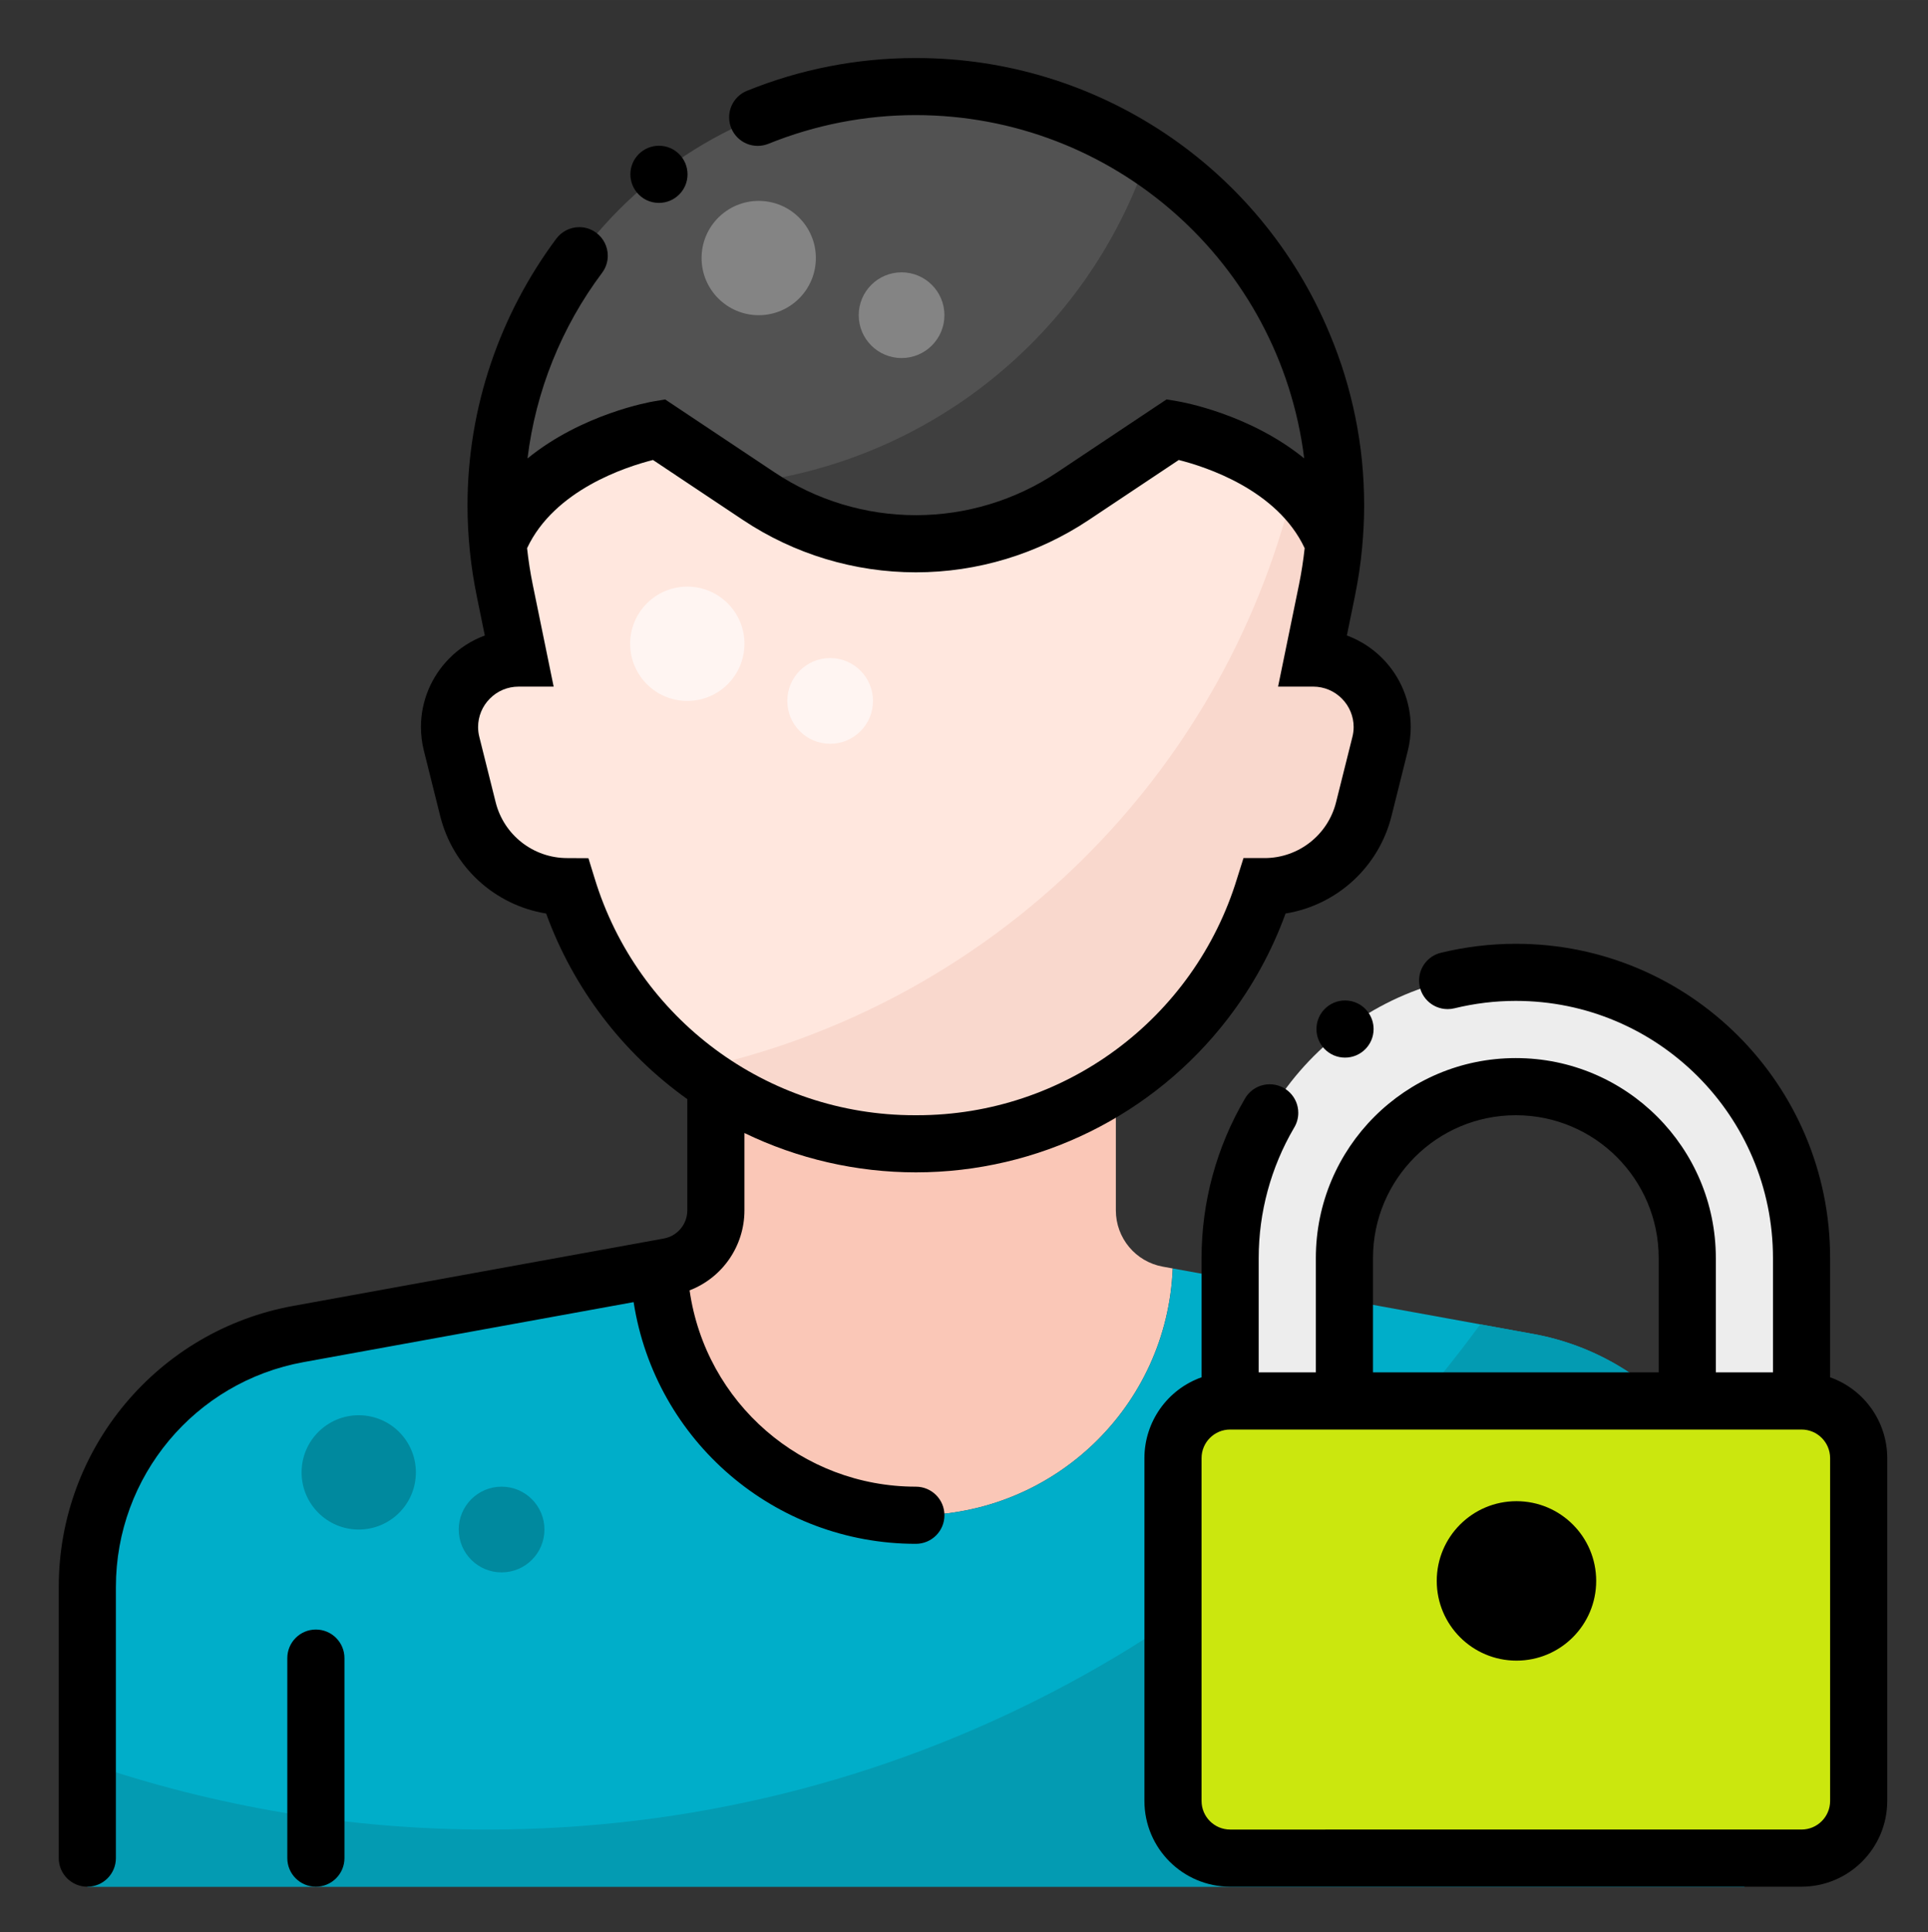 <?xml version="1.0" encoding="UTF-8"?>
<!DOCTYPE svg PUBLIC "-//W3C//DTD SVG 1.1//EN" "http://www.w3.org/Graphics/SVG/1.1/DTD/svg11.dtd">
<!-- Creator: CorelDRAW 2021 (64 Bit) -->
<svg xmlns="http://www.w3.org/2000/svg" xml:space="preserve" width="40.64mm" height="40.725mm" version="1.1" style="shape-rendering:geometricPrecision; text-rendering:geometricPrecision; image-rendering:optimizeQuality; fill-rule:evenodd; clip-rule:evenodd"
viewBox="0 0 4063.98 4072.46"
 xmlns:xlink="http://www.w3.org/1999/xlink"
 xmlns:xodm="http://www.corel.com/coreldraw/odm/2003">
 <rect x="0" y="0" width="4063.98" height="4072.46" fill="#333333" stroke="none"/>
 <defs>
  <style type="text/css">
   <![CDATA[
    .fil14 {fill:black}
    .fil13 {fill:black;fill-rule:nonzero}
    .fil6 {fill:#00899E;fill-rule:nonzero}
    .fil1 {fill:#00AEC9;fill-rule:nonzero}
    .fil2 {fill:#039BB2;fill-rule:nonzero}
    .fil9 {fill:#3F3F3F;fill-rule:nonzero}
    .fil3 {fill:#525252;fill-rule:nonzero}
    .fil5 {fill:#848484;fill-rule:nonzero}
    .fil10 {fill:#CBE70E;fill-rule:nonzero}
    .fil11 {fill:#EDEDED;fill-rule:nonzero}
    .fil8 {fill:#F9D8CD;fill-rule:nonzero}
    .fil0 {fill:#FAC7B7;fill-rule:nonzero}
    .fil4 {fill:#FFE7DE;fill-rule:nonzero}
    .fil7 {fill:#FFF5F2;fill-rule:nonzero}
    .fil12 {fill:white;fill-rule:nonzero}
   ]]>
  </style>
 </defs>
 <g id="Camada_x0020_1">
  <path class="fil0" d="M1930.51 3193.7l0 0c290.81,0 529.79,-229.65 541.43,-520.17l-20.99 -3.82c-57.23,-10.4 -98.87,-60.31 -98.87,-118.51 0,0 0,-0.03 0,-0.03l-0.01 -381.26 -843.12 0 0 381.26c0,0 0,0 0,0 0,58.2 -41.64,108.11 -98.9,118.51l-21 3.81c11.61,290.49 250.66,520.21 541.45,520.21l0.01 0z" data-original="#fac7b7"/>
  <path class="fil1" d="M3231.93 2811.67l-759.96 -138.14c-11.67,290.52 -250.65,520.17 -541.43,520.17l-0.03 0c-290.8,0 -529.78,-229.65 -541.43,-520.17l-759.99 138.14c-257.65,46.77 -445.05,271.36 -445.05,533.26l0 631.67 3492.95 0 0 -631.67c0,-261.9 -187.4,-486.49 -445.07,-533.27l0.01 0.01z" data-original="#5fc4b8"/>
  <path class="fil2" d="M3231.93 2811.67l-111.75 -20.33c-470.95,645.37 -1232.92,1064.82 -2093.01,1064.82 -0.68,0 -1.63,0 -2.26,0 -285.95,0 -570.64,-47.66 -840.81,-140.45l-0.06 260.89 3492.95 0 0 -631.67c0,-261.9 -187.4,-486.49 -445.07,-533.27l0.01 0.01z" data-original="#50b5a6"/>
  <path class="fil3" d="M1388.5 905.22l211.02 140.67c97.95,65.33 213.2,100.22 331,100.22 117.79,0 233.03,-34.89 331.01,-100.24l210.99 -140.65c0,0 260.33,43.43 339.03,240.73 46.78,-509.85 -354.91,-963.41 -881.04,-963.41l0 0c-526.12,0 -927.82,453.56 -881.03,963.41 78.7,-197.3 339.02,-240.73 339.02,-240.73z" data-original="#525252"/>
  <path class="fil4" d="M2767.81 1387.01l29.19 -142.5c6.63,-32.42 11.58,-65.68 14.55,-98.6 -78.71,-197.26 -339.03,-240.69 -339.03,-240.69l-211.01 140.67c-97.96,65.33 -213.2,100.22 -330.99,100.22 -117.8,0 -233.05,-34.89 -331.02,-100.24l-211 -140.65c0,0 -260.32,43.43 -339.02,240.73 2.96,32.88 7.92,66.14 14.53,98.52l29.2 142.54c0,-0.01 0,-0.01 0,-0.01 -80.4,0 -145.6,65.21 -145.6,145.61 0,11.89 1.47,23.8 4.35,35.32l34.33 137.31c24.02,96.07 110.4,163.55 209.46,163.55 99.5,322.09 397.55,542.01 734.76,542.01l0 0c337.22,0 635.27,-219.92 734.8,-542.01 99.03,0 185.41,-67.48 209.42,-163.56l34.33 -137.31c2.88,-11.51 4.36,-23.42 4.36,-35.31 0,-80.4 -65.2,-145.61 -145.6,-145.61 0,0 0,0 0,0l-0.01 0.01z" data-original="#ffe7de"/>
  <circle class="fil5" cx="1599.28" cy="543.88" r="120.45" data-original="#848484"/>
  <circle class="fil5" cx="1900.4" cy="664.33" r="90.33" data-original="#848484"/>
  <circle class="fil6" cx="756.16" cy="3103.37" r="120.45" data-original="#97e5de"/>
  <circle class="fil6" cx="1057.28" cy="3223.81" r="90.33" data-original="#97e5de"/>
  <circle class="fil7" cx="1448.73" cy="1356.89" r="120.45" data-original="#fff5f2"/>
  <circle class="fil7" cx="1749.84" cy="1477.34" r="90.33" data-original="#fff5f2"/>
  <path class="fil8" d="M1464.92 2253.65c133.57,101.79 297.19,157.15 465.22,157.15 0.09,0 0.28,0 0.37,0l0 0c337.22,0 635.27,-219.92 734.8,-542.01 99.03,0 185.41,-67.48 209.42,-163.56l34.33 -137.31c2.88,-11.51 4.36,-23.42 4.36,-35.31 0,-80.4 -65.2,-145.61 -145.6,-145.61 0,0 0,0 0,0l12.34 -60.22 -6.52 0c0,-108.13 -21.62,-194.64 -56.17,-263.94 -161.22,600.1 -644.91,1060.1 -1252.5,1190.89l-0.05 -0.08z" data-original="#f9d8cd"/>
  <path class="fil9" d="M2419.01 329.34c-127.62,377.48 -463.02,646.82 -858.97,690.23l39.42 26.28c98,65.35 213.24,100.24 331.04,100.24 117.8,0 233.04,-34.89 331.02,-100.24l211 -140.63c0,0 260.33,43.43 339.03,240.73 2.24,-26.21 3.53,-52.68 3.53,-79.04 0,-296.62 -148.85,-573.81 -396.11,-737.57l0.04 0z" data-original="#3f3f3f"/>
  <path class="fil10" d="M2592.97 2952.81l1204.46 0c66.51,0 120.45,53.93 120.45,120.44l0 722.68c0,66.51 -53.94,120.45 -120.45,120.45l-1204.46 0c-66.51,0 -120.45,-53.94 -120.45,-120.45l0 -722.68c0,-66.51 53.94,-120.44 120.45,-120.44z" data-original="#ffd740"/>
  <path class="fil11" d="M3556.54 2952.81l0 -301.12c0,-199.53 -161.81,-361.34 -361.34,-361.34l0 0.01c-199.53,-0.01 -361.34,161.8 -361.34,361.33l0 301.12 -240.89 0 0 -301.12c0,-332.55 269.68,-602.23 602.23,-602.23l0 0c332.55,0 602.23,269.68 602.23,602.23l0 301.12 -240.89 0z" data-original="#ededed"/>
  <circle class="fil12" cx="3195.2" cy="3344.26" r="150.56" data-original="#c97e67"/>
  <path class="fil13" d="M665.83 3434.59c-33.26,0 -60.23,26.97 -60.23,60.23l0 421.56c0,33.25 26.97,60.22 60.23,60.22 33.25,0 60.22,-26.97 60.22,-60.22l0 -421.56c0,-33.26 -26.97,-60.23 -60.22,-60.23l0 0z" data-original="#000000"/>
  <path class="fil13" d="M1389.03 427.65c33.25,-0.01 60.2,-26.97 60.2,-60.22 0,-33.26 -26.97,-60.23 -60.23,-60.23 -33.25,0 -60.22,26.97 -60.22,60.23 0,13.38 4.47,26.4 12.67,36.96 11.27,14.66 28.73,23.26 47.22,23.26 0.12,0 0.25,0 0.37,0l-0.01 0z" data-original="#000000"/>
  <path class="fil13" d="M2588.07 2147.02c51.7,-67.1 92.77,-141.97 121.73,-221.59 108.84,-17.7 196.73,-98.59 223.36,-205.6l34.33 -137.31c4.08,-16.33 6.16,-33.15 6.16,-49.99 0,-53.99 -21.29,-105.86 -59.17,-144.31 -21.22,-21.63 -47.02,-38.32 -75.44,-48.8l16.93 -82.81c6.99,-34.25 12.16,-68.94 15.34,-103.63 0,-0.11 0,-0.23 0,-0.34 2.72,-29.21 4.15,-58.45 4.15,-87.55 0,-0.21 0,-0.66 0,-0.89 0,-123.97 -24.79,-246.8 -72.79,-360.99 -146.21,-351.68 -489.86,-580.89 -870.7,-580.89 -0.46,0 -1.03,0 -1.49,0l-0.12 0c-0.61,0 -1.41,0 -1.99,0 -121.36,0 -241.81,23.54 -354.22,69.23 -22.55,9.33 -37.25,31.31 -37.25,55.69 0,33.26 26.97,60.23 60.23,60.23 7.67,0 15.28,-1.48 22.41,-4.33 98.47,-39.88 203.99,-60.55 310.33,-60.55 416.46,0 767.82,310.34 819.22,723.58 -115.27,-93.87 -258.24,-119 -266.7,-120.44l-23.49 -3.91 -230.82 153.91c-88.06,58.72 -191.69,90.1 -297.56,90.1 -105.87,0 -209.52,-31.38 -297.57,-90.08l-230.85 -153.85 -23.49 3.91c-8.45,1.41 -151.43,26.54 -266.7,120.44 17.26,-141.81 71.62,-277.05 157.29,-391.36 7.76,-10.34 11.93,-22.96 11.93,-35.89 0,-19.03 -8.99,-36.94 -24.22,-48.32 -10.32,-7.75 -22.89,-11.96 -35.81,-11.96 -0.02,0 -0.07,0 -0.1,0 -19.02,0.05 -36.93,9.03 -48.34,24.24 -59.29,79.63 -106.05,168.42 -137.8,262.51 -32.67,96.3 -49.41,197.67 -49.41,299.5 0,0 0,0.12 0,0.12 0,64.26 6.67,128.74 19.54,191.59l16.94 82.8c-28.41,10.41 -54.22,27.11 -75.39,48.75 -18.49,18.76 -33.28,40.97 -43.46,65.28 -10.39,24.91 -15.8,51.72 -15.8,78.75 0,0 0,0.07 0,0.07 0,16.9 2.12,33.81 6.25,50.2l34.32 137.31c26.62,107.03 114.52,187.92 223.35,205.59 57.25,157.39 161.16,293.97 297.55,391.21l0 234.55c-0.02,-0.03 -0.02,-0.02 -0.02,-0.02 0,29.1 -20.82,54.06 -49.45,59.25l-780.96 142c-286.23,51.91 -494.5,301.33 -494.5,592.27 0,0.08 0,0.15 0,0.22l0 571.47c0,33.25 26.97,60.22 60.22,60.22 33.26,0 60.23,-26.97 60.23,-60.22l-0.01 -571.44c0.01,-0.08 0.01,-0.14 0.01,-0.2 0,-232.75 166.61,-432.29 395.6,-473.8l695.71 -126.46c45.61,293.2 298.16,509.44 594.88,509.44 0,0 0.08,0 0.08,0 33.23,0 60.2,-26.97 60.2,-60.22 0,-33.25 -26.97,-60.22 -60.22,-60.22 -239.79,0 -443.13,-176.4 -476.95,-413.79 69.64,-26.87 115.6,-93.86 115.6,-168.49 0,0 0,-0.05 0,-0.05l0 -163.07c112.58,54.46 236.29,82.9 361.41,82.9 257.53,0 500.59,-119.75 657.5,-323.94l-0.01 -0.02zm-657.41 203.56l-0.3 0c-0.84,0 -1.79,0 -2.65,0 -310.2,0 -583.99,-202.87 -674.36,-499.55l-13.03 -42.23 -44.56 -0.22c-0.1,-0.01 -0.21,-0.01 -0.27,-0.01 -71.39,0 -133.62,-48.69 -150.78,-117.97l-34.33 -137.31c-1.75,-6.83 -2.63,-13.88 -2.63,-20.94 0,-22.39 8.89,-43.9 24.69,-59.75 15.87,-16.22 37.64,-25.37 60.34,-25.37 0.13,0 0.28,0 0.41,0l73.84 0 -44.04 -214.85c-5.21,-25.47 -9.17,-51.19 -11.99,-76.93 57.6,-123 208.61,-171.64 265.41,-185.94l189.7 126.47c107.79,71.88 234.78,110.31 364.41,110.31 129.63,0 256.62,-38.43 364.44,-110.31l189.7 -126.46c56.91,14.3 207.82,62.96 265.41,185.89 -2.82,25.76 -6.77,51.49 -11.99,77.02l-43.97 214.31 -0.07 0.46 73.82 0c0.12,0 0.24,0 0.35,0 22.72,0 44.5,9.16 60.4,25.37 15.8,15.87 24.7,37.38 24.7,59.78 0,7.07 -0.9,14.15 -2.65,20.99l-34.32 137.24c-17.16,69.3 -79.38,117.99 -150.79,117.99 -0.08,0 -0.17,0 -0.25,0l-44.18 0 -13.4 42.46c-90.41,296.68 -364.21,499.55 -674.4,499.55 -0.87,0 -1.81,0 -2.67,0l0.01 0z" data-original="#000000"/>
  <path class="fil13" d="M3857.65 2902.94l0 -251.25c0,-0.09 0,-0.33 0,-0.41 0,-365.58 -296.46,-662.04 -662.04,-662.04 -0.08,0 -0.32,0 -0.4,0 0,0 -0.16,0 -0.16,0 -53.17,0 -106.34,6.43 -157.96,18.97 -26.91,6.59 -45.86,30.76 -45.86,58.49 0,33.24 26.94,60.21 60.18,60.22 0.1,0 0.2,0 0.29,0 4.75,0 9.49,-0.58 14.1,-1.73 42.26,-10.31 85.68,-15.61 129.17,-15.61 299.42,0 542.17,242.68 542.24,542.1l0 240.89 -120.45 0.02 0 -240.9c0,-232.78 -188.77,-421.56 -421.56,-421.56 -232.78,0 -421.56,188.78 -421.56,421.56l0 240.9 -120.45 0 0 -240.9c0,-0.05 0,-0.18 0,-0.25 0,-96.2 25.69,-190.81 74.22,-273.83 6.02,-9.6 9.22,-20.71 9.22,-32.04 0,-33.26 -26.97,-60.23 -60.22,-60.23 -21.99,0 -42.25,12 -52.81,31.28 -59.41,101.47 -90.85,217.13 -90.85,334.72 0,0.08 0,0.25 0,0.33l0 251.25c-72.09,25.59 -120.36,93.81 -120.45,170.32l0 722.68c0.11,99.75 80.93,180.57 180.66,180.68l1204.47 0c99.74,-0.11 180.56,-80.93 180.67,-180.66l0 -722.69c-0.09,-76.52 -48.36,-144.74 -120.45,-170.3l0 -0.01zm-963.57 -251.25c0.01,-166.27 134.85,-301.11 301.12,-301.11 166.27,0 301.12,134.84 301.12,301.11l0 240.9 -602.24 0 0 -240.9zm963.57 1144.24c-0.02,33.24 -26.98,60.2 -60.22,60.22l-1204.46 0.01c-33.24,-0.03 -60.2,-26.99 -60.22,-60.23l-0.01 -722.68c0.03,-33.24 26.99,-60.19 60.23,-60.22l1204.46 0c33.24,0.03 60.2,26.98 60.22,60.22l0 722.68z" data-original="#000000"/>
  <path class="fil13" d="M2835.06 2108.71c-33.22,0.04 -60.13,27 -60.13,60.22 0,33.25 26.97,60.22 60.23,60.22 33.25,0 60.22,-26.97 60.22,-60.22 0,-13 -4.22,-25.66 -11.99,-36.06 -11.26,-15.2 -29.07,-24.17 -47.99,-24.17 -0.11,0 -0.22,0 -0.34,0l0 0.01z" data-original="#000000"/>
  <circle class="fil14" cx="3196.52" cy="3332.1" r="168.04"/>
 </g>
</svg>
